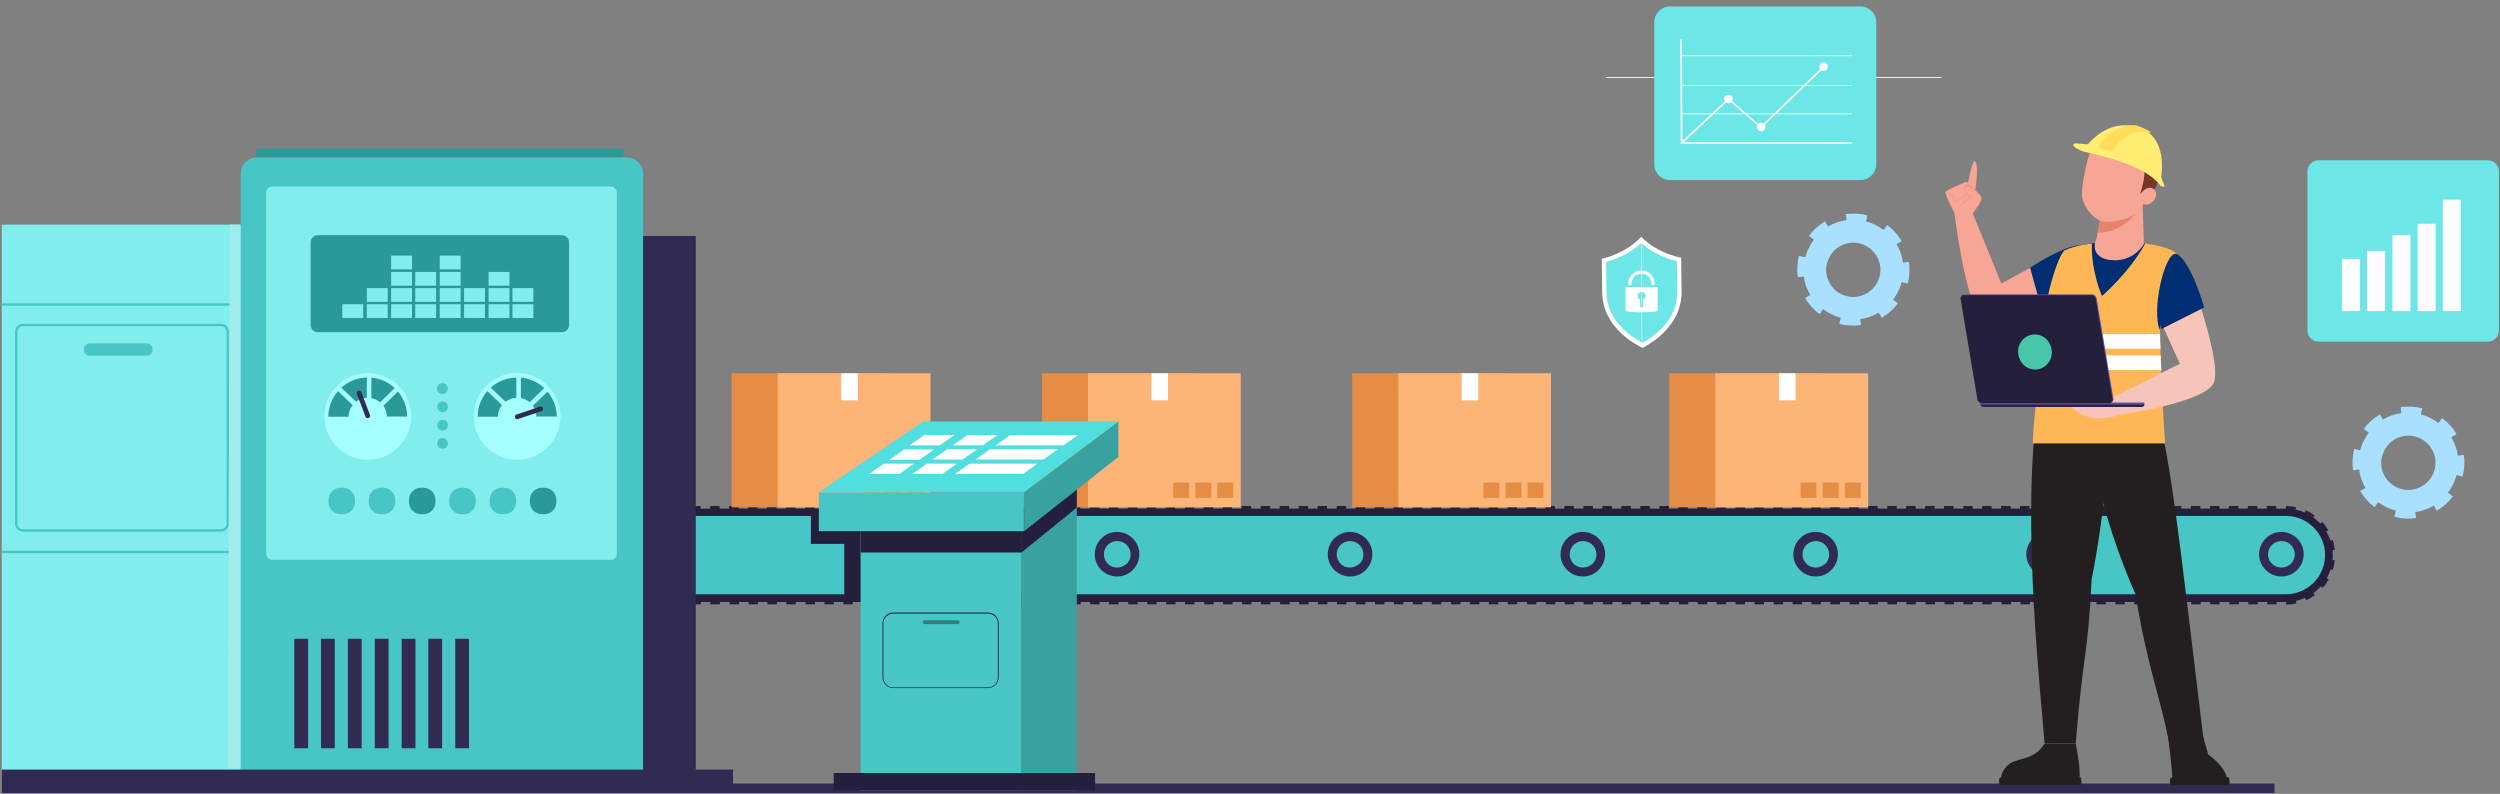 <?xml version="1.0" encoding="UTF-8"?>
<svg xmlns="http://www.w3.org/2000/svg" version="1.1" viewBox="0 0 1162 369" width="1162" height="369">
  <rect x="0" y="0" width="1162" height="369" fill="#808080" stroke="none"/>
  <!-- Generator: Adobe Illustrator 29.5.1, SVG Export Plug-In . SVG Version: 2.1.0 Build 141)  -->
  <defs>
    <style>
      .st0 {
        fill: #fdfdff;
      }

      .st1 {
        fill: #e6836f;
      }

      .st2 {
        fill: #ffee73;
      }

      .st3 {
        fill: #aae0ff;
      }

      .st4 {
        fill: #51dede;
      }

      .st5 {
        fill: #a0ebeb;
      }

      .st6 {
        fill: #3aa1a1;
      }

      .st7 {
        fill: #82eded;
      }

      .st8 {
        fill: #fdb477;
      }

      .st9 {
        fill: #fff;
      }

      .st10 {
        mix-blend-mode: soft-light;
      }

      .st11 {
        fill: #299999;
      }

      .st12 {
        fill: #5d4f99;
      }

      .st13 {
        fill: #f7a594;
      }

      .st14 {
        fill: #48c6c6;
      }

      .st15 {
        fill: #e68d45;
      }

      .st16 {
        fill: #312a52;
      }

      .st17 {
        fill: #231f20;
      }

      .st18 {
        isolation: isolate;
      }

      .st19 {
        fill: #241f3c;
      }

      .st20 {
        fill: #6ce6e6;
      }

      .st21 {
        fill: #a6ffff;
      }

      .st22 {
        mix-blend-mode: multiply;
      }

      .st23 {
        fill: #ffdd59;
      }

      .st24 {
        fill: #73382a;
      }

      .st25 {
        fill: #002e73;
      }

      .st26 {
        fill: #2e8080;
      }

      .st27 {
        fill: #f7c4b9;
      }

      .st28 {
        fill: #48c6aa;
      }

      .st29 {
        fill: #ffb655;
      }
    </style>
  </defs>
  <g class="st18">
    <g id="_レイヤー_1" data-name="レイヤー_1">
      <path class="st9" d="M902.3,36.2h-155.6c-.1,0-.2,0-.2-.2s0-.2.2-.2h155.6c.1,0,.2,0,.2.2s0,.2-.2.2Z"/>
      <path class="st20" d="M1156.3,74.5h-78.6c-2.9,0-5.2,2.3-5.2,5.2v73.9c0,2.9,2.3,5.2,5.2,5.2h78.6c2.9,0,5.2-2.3,5.2-5.2v-73.9c0-2.9-2.3-5.2-5.2-5.2Z"/>
      <path class="st0" d="M1096.9,120.3h-8.4v24.3h8.4v-24.3Z"/>
      <path class="st0" d="M1108.6,116.6h-8.4v28h8.4v-28Z"/>
      <path class="st0" d="M1120.4,109.2h-8.4v35.4h8.4v-35.4Z"/>
      <path class="st0" d="M1132.1,104h-8.4v40.6h8.4v-40.6Z"/>
      <path class="st0" d="M1143.8,92.8h-8.4v51.8h8.4v-51.8Z"/>
      <path class="st20" d="M864.8,3h-88.6c-4,0-7.3,3.3-7.3,7.3v66.1c0,4,3.3,7.3,7.3,7.3h88.6c4,0,7.3-3.3,7.3-7.3V10.3c0-4-3.3-7.3-7.3-7.3Z"/>
      <path class="st9" d="M860.5,26.1h-78.9c-.1,0-.2,0-.2-.2s0-.2.2-.2h78.9c.1,0,.2,0,.2.2s0,.2-.2.2Z"/>
      <path class="st9" d="M860.5,53.1h-78.9c-.1,0-.2,0-.2-.2s0-.2.2-.2h78.9c.1,0,.2,0,.2.2s0,.2-.2.2Z"/>
      <path class="st9" d="M860.5,39.9h-78.9c-.1,0-.2,0-.2-.2s0-.2.2-.2h78.9c.1,0,.2,0,.2.2s0,.2-.2.2Z"/>
      <path class="st9" d="M860.5,66.8h-79.3l-.2-48.2c0-.2.2-.4.4-.4s.4.2.4.4l.2,47.5h78.5c.2,0,.4.2.4.4s-.2.4-.4.4h0Z"/>
      <path class="st9" d="M847.4,30.8l-29,27.9-15-13.2-22.1,20.7c-.2.1-.2.4,0,.5,0,0,.2.1.3.1s.2,0,.3-.1l21.6-20.2,15,13.2,29-27.9v-1Z"/>
      <path class="st9" d="M805.4,46c0,1.1-.9,2-2,2s-2-.9-2-2,.9-2,2-2,2,.9,2,2Z"/>
      <path class="st9" d="M818.6,61c1.1,0,2-.9,2-2s-.9-2-2-2-2,.9-2,2,.9,2,2,2Z"/>
      <path class="st9" d="M849.6,31c0,1.1-.9,2-2,2s-2-.9-2-2,.9-2,2-2,2,.9,2,2Z"/>
      <path class="st3" d="M836.2,118.8c-.9,3.4-1,6.8-.6,10.1l2.8-.4c.4,3.1,1.5,6,3,8.6l-2.4,1.4c1.7,2.9,4,5.5,6.7,7.5l.4-.5,1.3-1.8c2.4,1.8,5.2,3.2,8.2,4l-.7,2.8c3.4.9,6.8,1,10.1.6l-.4-2.8c3.1-.4,6-1.4,8.6-3l1.4,2.4c2.9-1.7,5.5-4,7.5-6.7h0l-.6-.5-1.6-1.2c1.8-2.4,3.2-5.1,4-8.2l2.8.7c.9-3.4,1-6.8.6-10.1l-2.8.4c-.4-3.1-1.4-6-3-8.6l2.4-1.4c-1.7-2.9-4-5.5-6.7-7.5l-1.7,2.3c-2.4-1.8-5.1-3.2-8.2-4l.7-2.8c-3.4-.9-6.8-1-10.1-.6l.4,2.8c-3.1.4-6,1.4-8.6,3l-1.4-2.4c-2.9,1.7-5.5,4-7.5,6.7h0s1.5,1.2,1.5,1.2l.8.6c-1.8,2.4-3.2,5.2-4,8.2l-2.8-.7h0ZM849.3,122.2c1.7-6.7,8.6-10.8,15.3-9,6.7,1.8,10.8,8.6,9,15.4-1.8,6.7-8.6,10.8-15.4,9-6.7-1.7-10.8-8.6-9-15.4Z"/>
      <path class="st3" d="M1094.3,208.5c-.9,3.4-1.1,6.8-.6,10.1l2.8-.4c.4,3.1,1.4,6,3,8.6l-2.5,1.4c1.7,2.9,4,5.5,6.7,7.5l.4-.5,1.3-1.8c2.4,1.8,5.2,3.2,8.2,4l-.7,2.8c3.4.9,6.8,1.1,10.1.6l-.4-2.8c3.1-.4,6-1.4,8.6-3l1.4,2.4c2.9-1.7,5.5-4,7.5-6.7h0l-.7-.5-1.6-1.2c1.8-2.4,3.2-5.1,4-8.2l2.8.7c.9-3.4,1.1-6.8.6-10.1l-2.8.4c-.4-3.1-1.5-6-3-8.6l2.4-1.4c-1.7-2.9-4-5.5-6.7-7.5l-1.7,2.3c-2.4-1.8-5.1-3.2-8.2-4l.7-2.8c-3.4-.9-6.8-1-10.1-.6l.4,2.8c-3.1.4-6,1.4-8.6,3l-1.4-2.4c-2.9,1.7-5.5,4-7.5,6.7h0s1.5,1.2,1.5,1.2l.8.6c-1.8,2.4-3.2,5.2-4,8.2l-2.8-.7h0ZM1107.3,211.9c1.7-6.7,8.6-10.8,15.3-9,6.7,1.8,10.8,8.6,9,15.4-1.8,6.7-8.6,10.8-15.4,9-6.7-1.7-10.8-8.6-9-15.4Z"/>
      <path class="st9" d="M762.8,110c4.3,4.6,11.2,8.3,18.6,9.8,0,.5,0,3.2.2,15.7.2,16.6-15.7,24.9-18.1,26.2-2.4-1.1-18.6-9.1-18.8-25.7-.1-12.5-.2-15.2-.2-15.7,7.3-1.7,14.1-5.6,18.3-10.2Z"/>
      <path class="st20" d="M762.9,113c4.2,3.8,10.1,6.8,16.5,8.4l.2,14.1c0,6.5-2.5,12.3-7.5,17.4-3.3,3.3-6.9,5.4-8.6,6.4,0,0-.2,0-.2-.1l-.3-46.1s0,0,0,0h0Z"/>
      <path class="st20" d="M762.8,113l.3,46.1c-1.9-1-5.3-2.9-8.5-6.1-5.2-5-7.9-10.8-7.9-17.2l-.2-14.1c6.4-1.7,12.2-4.8,16.3-8.7h0Z"/>
      <path class="st9" d="M755.5,133.4v10.9c0,1.2,15,1.1,15,0v-10.9c0,0-15,0-15,0ZM761.2,137.5c0-1,.8-1.8,1.8-1.8,1,0,1.9.8,1.9,1.8,0,.7-.4,1.4-1.1,1.7v3.1c0,.4-.3.8-.7.8s-.8-.3-.8-.7v-3.1c-.7-.3-1.1-.9-1.1-1.7h0Z"/>
      <path class="st9" d="M756.8,132.6h1.5v-.7c0-2.5,2-4.6,4.6-4.7,2.6,0,4.7,2,4.7,4.6v.7h1.5v-.7c0-3.4-2.8-6.1-6.2-6.1-3.4,0-6.1,2.8-6.1,6.2v.7h0Z"/>
      <path class="st7" d="M111.8,104.4H.8v253.7h111V104.4Z"/>
      <path class="st14" d="M111.6,141H.6v1.1h111v-1.1Z"/>
      <path class="st14" d="M111.6,256H.6v1.1h111v-1.1Z"/>
      <path class="st14" d="M102.8,247.1H10.7c-2.1,0-3.7-1.7-3.7-3.7v-89.2c0-2.1,1.7-3.7,3.7-3.7h92c2.1,0,3.7,1.7,3.7,3.7v89.2c0,2.1-1.7,3.7-3.7,3.7ZM10.7,151.6c-1.4,0-2.6,1.2-2.6,2.6v89.2c0,1.4,1.2,2.6,2.6,2.6h92c1.4,0,2.6-1.2,2.6-2.6v-89.2c0-1.4-1.2-2.6-2.6-2.6H10.7Z"/>
      <path class="st14" d="M68.3,159.6h-26.7c-1.4,0-2.6,1.2-2.6,2.6v.5c0,1.4,1.2,2.6,2.6,2.6h26.7c1.4,0,2.6-1.2,2.6-2.6v-.5c0-1.4-1.2-2.6-2.6-2.6Z"/>
      <g class="st22">
        <path class="st5" d="M106.8,104.4l-.9,252.8h6.1V104.4h-5.1Z"/>
      </g>
      <path class="st16" d="M1057.2,364.2H300.1v4.4h757.1v-4.4Z"/>
      <path class="st14" d="M1082.5,258c0,5.5-2.2,10.5-5.8,14.1-3.6,3.6-8.6,5.9-14.1,5.9H193.4c-11,0-20-8.9-20-20s2.2-10.5,5.9-14.1c3.6-3.6,8.6-5.9,14.1-5.9h869.1c11,0,20,8.9,20,20h0Z"/>
      <path class="st19" d="M1058.2,280.9h-4.4v-3.5h4.4v3.5ZM1049.4,280.9h-4.4v-3.5h4.4v3.5ZM1040.6,280.9h-4.4v-3.5h4.4v3.5ZM1031.7,280.9h-4.4v-3.5h4.4v3.5ZM1022.9,280.9h-4.4v-3.5h4.4v3.5ZM1014.1,280.9h-4.4v-3.5h4.4v3.5ZM1005.2,280.9h-4.4v-3.5h4.4v3.5ZM996.4,280.9h-4.4v-3.5h4.4v3.5ZM987.6,280.9h-4.4v-3.5h4.4v3.5ZM978.8,280.9h-4.4v-3.5h4.4v3.5ZM970,280.9h-4.4v-3.5h4.4v3.5ZM961.1,280.9h-4.4v-3.5h4.4v3.5ZM952.3,280.9h-4.4v-3.5h4.4v3.5ZM943.5,280.9h-4.4v-3.5h4.4v3.5ZM934.7,280.9h-4.4v-3.5h4.4v3.5ZM925.8,280.9h-4.4v-3.5h4.4v3.5ZM917,280.9h-4.4v-3.5h4.4v3.5ZM908.2,280.9h-4.4v-3.5h4.4v3.5ZM899.4,280.9h-4.4v-3.5h4.4v3.5ZM890.5,280.9h-4.4v-3.5h4.4v3.5ZM881.7,280.9h-4.4v-3.5h4.4v3.5ZM872.9,280.9h-4.4v-3.5h4.4v3.5ZM864.1,280.9h-4.4v-3.5h4.4v3.5ZM855.2,280.9h-4.4v-3.5h4.4v3.5ZM846.4,280.9h-4.4v-3.5h4.4v3.5ZM837.6,280.9h-4.4v-3.5h4.4v3.5ZM828.8,280.9h-4.4v-3.5h4.4v3.5ZM819.9,280.9h-4.4v-3.5h4.4v3.5ZM811.1,280.9h-4.4v-3.5h4.4v3.5ZM802.3,280.9h-4.4v-3.5h4.4v3.5ZM793.5,280.9h-4.4v-3.5h4.4v3.5ZM784.7,280.9h-4.4v-3.5h4.4v3.5ZM775.8,280.9h-4.4v-3.5h4.4v3.5ZM767,280.9h-4.4v-3.5h4.4v3.5ZM758.2,280.9h-4.4v-3.5h4.4v3.5ZM749.4,280.9h-4.4v-3.5h4.4v3.5ZM740.5,280.9h-4.4v-3.5h4.4v3.5ZM731.7,280.9h-4.4v-3.5h4.4v3.5ZM722.9,280.9h-4.4v-3.5h4.4v3.5ZM714.1,280.9h-4.4v-3.5h4.4v3.5ZM705.2,280.9h-4.4v-3.5h4.4v3.5ZM696.4,280.9h-4.4v-3.5h4.4v3.5ZM687.6,280.9h-4.4v-3.5h4.4v3.5ZM678.8,280.9h-4.4v-3.5h4.4v3.5ZM669.9,280.9h-4.4v-3.5h4.4v3.5ZM661.1,280.9h-4.4v-3.5h4.4v3.5ZM652.3,280.9h-4.4v-3.5h4.4v3.5ZM643.5,280.9h-4.4v-3.5h4.4v3.5ZM634.6,280.9h-4.4v-3.5h4.4v3.5ZM625.8,280.9h-4.4v-3.5h4.4v3.5ZM617,280.9h-4.4v-3.5h4.4v3.5ZM608.2,280.9h-4.4v-3.5h4.4v3.5ZM599.4,280.9h-4.4v-3.5h4.4v3.5ZM590.5,280.9h-4.4v-3.5h4.4v3.5ZM581.7,280.9h-4.4v-3.5h4.4v3.5ZM572.9,280.9h-4.4v-3.5h4.4v3.5ZM564.1,280.9h-4.4v-3.5h4.4v3.5ZM555.2,280.9h-4.4v-3.5h4.4v3.5ZM546.4,280.9h-4.4v-3.5h4.4v3.5ZM537.6,280.9h-4.4v-3.5h4.4v3.5ZM528.8,280.9h-4.4v-3.5h4.4v3.5ZM519.9,280.9h-4.4v-3.5h4.4v3.5ZM511.1,280.9h-4.4v-3.5h4.4v3.5ZM502.3,280.9h-4.4v-3.5h4.4v3.5ZM493.5,280.9h-4.4v-3.5h4.4v3.5ZM484.6,280.9h-4.4v-3.5h4.4v3.5ZM475.8,280.9h-4.4v-3.5h4.4v3.5ZM467,280.9h-4.4v-3.5h4.4v3.5ZM458.2,280.9h-4.4v-3.5h4.4v3.5ZM449.3,280.9h-4.4v-3.5h4.4v3.5ZM440.5,280.9h-4.4v-3.5h4.4v3.5ZM431.7,280.9h-4.4v-3.5h4.4v3.5ZM422.9,280.9h-4.4v-3.5h4.4v3.5ZM414,280.9h-4.4v-3.5h4.4v3.5ZM405.2,280.9h-4.4v-3.5h4.4v3.5ZM396.4,280.9h-4.4v-3.5h4.4v3.5ZM387.6,280.9h-4.4v-3.5h4.4v3.5ZM378.8,280.9h-4.4v-3.5h4.4v3.5ZM369.9,280.9h-4.4v-3.5h4.4v3.5ZM361.1,280.9h-4.4v-3.5h4.4v3.5ZM352.3,280.9h-4.4v-3.5h4.4v3.5ZM343.5,280.9h-4.4v-3.5h4.4v3.5ZM334.6,280.9h-4.4v-3.5h4.4v3.5ZM325.8,280.9h-4.4v-3.5h4.4v3.5ZM317,280.9h-4.4v-3.5h4.4v3.5ZM308.2,280.9h-4.4v-3.5h4.4v3.5ZM299.3,280.9h-4.4v-3.5h4.4v3.5ZM290.5,280.9h-4.4v-3.5h4.4v3.5ZM281.7,280.9h-4.4v-3.5h4.4v3.5ZM272.9,280.9h-4.4v-3.5h4.4v3.5ZM264,280.9h-4.4v-3.5h4.4v3.5ZM255.2,280.9h-4.4v-3.5h4.4v3.5ZM246.4,280.9h-4.4v-3.5h4.4v3.5ZM237.6,280.9h-4.4v-3.5h4.4v3.5ZM228.7,280.9h-4.4v-3.5h4.4v3.5ZM219.9,280.9h-4.4v-3.5h4.4v3.5ZM211.1,280.9h-4.4v-3.5h4.4v3.5ZM202.3,280.9h-4.4v-3.5h4.4v3.5ZM193.5,280.9h0c-1.6,0-3.2-.2-4.7-.5l.7-3.5c1.3.3,2.7.4,4,.4h0v3.5ZM1062.6,280.9v-3.5c1.3,0,2.7-.2,4-.4l.8,3.5c-1.6.3-3.2.5-4.8.5h0ZM184.1,278.9c-1.5-.6-2.8-1.5-4.1-2.4l2.1-2.9c1.1.8,2.3,1.5,3.5,2l-1.4,3.2h0ZM1071.9,278.9l-1.5-3.2c1.2-.6,2.4-1.2,3.5-2l2.1,2.9c-1.3.9-2.7,1.8-4.1,2.4ZM176.4,273.3c-1.1-1.2-2-2.5-2.8-3.9l3.1-1.8c.7,1.2,1.5,2.3,2.4,3.3l-2.6,2.4h0ZM1079.5,273.2l-2.6-2.4c.9-1,1.7-2.1,2.4-3.3l3.1,1.8c-.8,1.4-1.7,2.7-2.8,3.9ZM171.6,265.1c-.5-1.5-.8-3.1-1-4.7l3.5-.4c.1,1.3.4,2.7.8,3.9l-3.4,1.1ZM1084.3,265l-3.4-1.1c.4-1.3.7-2.6.8-3.9l3.5.4c-.2,1.6-.5,3.2-1,4.7h0ZM174.1,256l-3.5-.4c.2-1.6.5-3.2,1-4.7l3.4,1.1c-.4,1.3-.7,2.6-.8,3.9h0ZM1081.7,255.9c-.1-1.3-.4-2.7-.9-3.9l3.4-1.1c.5,1.5.8,3.1,1,4.7l-3.5.4ZM176.6,248.4l-3.1-1.8c.8-1.4,1.7-2.7,2.8-3.9l2.6,2.4c-.9,1-1.7,2.1-2.4,3.3ZM1079.2,248.3c-.7-1.2-1.5-2.3-2.4-3.3l2.6-2.4c1.1,1.2,2,2.5,2.8,3.8l-3.1,1.8ZM182,242.4l-2.1-2.9c1.3-.9,2.7-1.8,4.1-2.4l1.5,3.2c-1.2.6-2.4,1.2-3.5,2h0ZM1073.8,242.4c-1.1-.8-2.3-1.5-3.5-2l1.4-3.2c1.5.6,2.8,1.4,4.1,2.4l-2.1,2.9ZM189.3,239.1l-.7-3.5c1.5-.3,3.1-.5,4.7-.5v3.5c-1.3,0-2.7.2-4,.4h0ZM1066.5,239.1c-1.3-.3-2.6-.4-4-.4h0v-3.5h0c1.6,0,3.2.2,4.7.5l-.7,3.5ZM1058,238.7h-4.4v-3.5h4.4v3.5ZM1049.2,238.7h-4.4v-3.5h4.4v3.5ZM1040.4,238.7h-4.4v-3.5h4.4v3.5ZM1031.6,238.7h-4.4v-3.5h4.4v3.5ZM1022.7,238.7h-4.4v-3.5h4.4v3.5ZM1013.9,238.7h-4.4v-3.5h4.4v3.5ZM1005.1,238.7h-4.4v-3.5h4.4v3.5ZM996.3,238.7h-4.4v-3.5h4.4v3.5ZM987.4,238.7h-4.4v-3.5h4.4v3.5ZM978.6,238.7h-4.4v-3.5h4.4v3.5ZM969.8,238.7h-4.4v-3.5h4.4v3.5ZM961,238.7h-4.4v-3.5h4.4v3.5ZM952.1,238.7h-4.4v-3.5h4.4v3.5ZM943.3,238.7h-4.4v-3.5h4.4v3.5ZM934.5,238.7h-4.4v-3.5h4.4v3.5ZM925.7,238.7h-4.4v-3.5h4.4v3.5ZM916.9,238.7h-4.4v-3.5h4.4v3.5ZM908,238.7h-4.4v-3.5h4.4v3.5ZM899.2,238.7h-4.4v-3.5h4.4v3.5ZM890.4,238.7h-4.4v-3.5h4.4v3.5ZM881.6,238.7h-4.4v-3.5h4.4v3.5ZM872.7,238.7h-4.4v-3.5h4.4v3.5ZM863.9,238.7h-4.4v-3.5h4.4v3.5ZM855.1,238.7h-4.4v-3.5h4.4v3.5ZM846.3,238.7h-4.4v-3.5h4.4v3.5ZM837.4,238.7h-4.4v-3.5h4.4v3.5ZM828.6,238.7h-4.4v-3.5h4.4v3.5ZM819.8,238.7h-4.4v-3.5h4.4v3.5ZM811,238.7h-4.4v-3.5h4.4v3.5ZM802.1,238.7h-4.4v-3.5h4.4v3.5ZM793.3,238.7h-4.4v-3.5h4.4v3.5ZM784.5,238.7h-4.4v-3.5h4.4v3.5ZM775.7,238.7h-4.4v-3.5h4.4v3.5ZM766.8,238.7h-4.4v-3.5h4.4v3.5ZM758,238.7h-4.4v-3.5h4.4v3.5ZM749.2,238.7h-4.4v-3.5h4.4v3.5ZM740.4,238.7h-4.4v-3.5h4.4v3.5ZM731.5,238.7h-4.4v-3.5h4.4v3.5ZM722.7,238.7h-4.4v-3.5h4.4v3.5ZM713.9,238.7h-4.4v-3.5h4.4v3.5ZM705.1,238.7h-4.4v-3.5h4.4v3.5ZM696.3,238.7h-4.4v-3.5h4.4v3.5ZM687.4,238.7h-4.4v-3.5h4.4v3.5ZM678.6,238.7h-4.4v-3.5h4.4v3.5ZM669.8,238.7h-4.4v-3.5h4.4v3.5ZM661,238.7h-4.4v-3.5h4.4v3.5ZM652.1,238.7h-4.4v-3.5h4.4v3.5ZM643.3,238.7h-4.4v-3.5h4.4v3.5ZM634.5,238.7h-4.4v-3.5h4.4v3.5ZM625.7,238.7h-4.4v-3.5h4.4v3.5ZM616.8,238.7h-4.4v-3.5h4.4v3.5ZM608,238.7h-4.4v-3.5h4.4v3.5ZM599.2,238.7h-4.4v-3.5h4.4v3.5ZM590.4,238.7h-4.4v-3.5h4.4v3.5ZM581.5,238.7h-4.4v-3.5h4.4v3.5ZM572.7,238.7h-4.4v-3.5h4.4v3.5ZM563.9,238.7h-4.4v-3.5h4.4v3.5ZM555.1,238.7h-4.4v-3.5h4.4v3.5ZM546.2,238.7h-4.4v-3.5h4.4v3.5ZM537.4,238.7h-4.4v-3.5h4.4v3.5ZM528.6,238.7h-4.4v-3.5h4.4v3.5ZM519.8,238.7h-4.4v-3.5h4.4v3.5ZM511,238.7h-4.4v-3.5h4.4v3.5ZM502.1,238.7h-4.4v-3.5h4.4v3.5ZM493.3,238.7h-4.4v-3.5h4.4v3.5ZM484.5,238.7h-4.4v-3.5h4.4v3.5ZM475.7,238.7h-4.4v-3.5h4.4v3.5ZM466.8,238.7h-4.4v-3.5h4.4v3.5ZM458,238.7h-4.4v-3.5h4.4v3.5ZM449.2,238.7h-4.4v-3.5h4.4v3.5ZM440.4,238.7h-4.4v-3.5h4.4v3.5ZM431.5,238.7h-4.4v-3.5h4.4v3.5ZM422.7,238.7h-4.4v-3.5h4.4v3.5ZM413.9,238.7h-4.4v-3.5h4.4v3.5ZM405.1,238.7h-4.4v-3.5h4.4v3.5ZM396.2,238.7h-4.4v-3.5h4.4v3.5ZM387.4,238.7h-4.4v-3.5h4.4v3.5ZM378.6,238.7h-4.4v-3.5h4.4v3.5ZM369.8,238.7h-4.4v-3.5h4.4v3.5ZM360.9,238.7h-4.4v-3.5h4.4v3.5ZM352.1,238.7h-4.4v-3.5h4.4v3.5ZM343.3,238.7h-4.4v-3.5h4.4v3.5ZM334.5,238.7h-4.4v-3.5h4.4v3.5ZM325.6,238.7h-4.4v-3.5h4.4v3.5ZM316.8,238.7h-4.4v-3.5h4.4v3.5ZM308,238.7h-4.4v-3.5h4.4v3.5ZM299.2,238.7h-4.4v-3.5h4.4v3.5ZM290.4,238.7h-4.4v-3.5h4.4v3.5ZM281.5,238.7h-4.4v-3.5h4.4v3.5ZM272.7,238.7h-4.4v-3.5h4.4v3.5ZM263.9,238.7h-4.4v-3.5h4.4v3.5ZM255.1,238.7h-4.4v-3.5h4.4v3.5ZM246.2,238.7h-4.4v-3.5h4.4v3.5ZM237.4,238.7h-4.4v-3.5h4.4v3.5ZM228.6,238.7h-4.4v-3.5h4.4v3.5ZM219.8,238.7h-4.4v-3.5h4.4v3.5ZM210.9,238.7h-4.4v-3.5h4.4v3.5ZM202.1,238.7h-4.4v-3.5h4.4v3.5Z"/>
      <path class="st19" d="M1062.5,279.8H193.4c-12,0-21.7-9.8-21.7-21.7s9.8-21.7,21.7-21.7h869.1c12,0,21.8,9.8,21.8,21.7s-9.8,21.7-21.8,21.7ZM193.4,239.8c-10,0-18.2,8.2-18.2,18.2s8.2,18.2,18.2,18.2h869.1c10,0,18.2-8.2,18.2-18.2s-8.2-18.2-18.2-18.2H193.4Z"/>
      <path class="st16" d="M187.7,249.8c-4.3,3.8-4.8,10.3-1,14.6,3.8,4.3,10.3,4.8,14.6,1,4.3-3.8,4.8-10.3,1-14.6-3.8-4.3-10.3-4.8-14.6-1h0ZM198.6,262.3c-2.6,2.2-6.5,2-8.7-.6-2.2-2.6-2-6.5.6-8.7,2.6-2.2,6.5-2,8.8.6,2.2,2.6,2,6.5-.6,8.8h0Z"/>
      <path class="st16" d="M295.9,249.8c-4.3,3.8-4.8,10.3-1,14.6,3.8,4.3,10.3,4.8,14.6,1,4.3-3.8,4.8-10.3,1-14.6-3.8-4.3-10.3-4.8-14.6-1h0ZM306.8,262.3c-2.6,2.2-6.5,2-8.7-.6-2.2-2.6-2-6.5.6-8.7,2.6-2.2,6.5-2,8.8.6s2,6.5-.6,8.8h0Z"/>
      <path class="st16" d="M404.2,249.8c-4.3,3.8-4.8,10.3-1,14.6,3.8,4.3,10.3,4.8,14.6,1,4.3-3.8,4.8-10.3,1-14.6-3.8-4.3-10.3-4.8-14.6-1h0ZM415,262.3c-2.6,2.2-6.5,2-8.7-.6-2.2-2.6-2-6.5.6-8.7,2.6-2.2,6.5-2,8.8.6,2.2,2.6,2,6.5-.6,8.8h0Z"/>
      <path class="st16" d="M512.4,249.8c-4.3,3.8-4.8,10.3-1,14.6,3.8,4.3,10.3,4.8,14.6,1,4.3-3.8,4.8-10.3,1-14.6-3.8-4.3-10.3-4.8-14.6-1h0ZM523.3,262.3c-2.6,2.2-6.5,2-8.7-.6-2.2-2.6-2-6.5.6-8.7,2.6-2.2,6.5-2,8.8.6,2.2,2.6,2,6.5-.6,8.8h0Z"/>
      <path class="st16" d="M620.7,249.8c-4.3,3.8-4.8,10.3-1,14.6,3.8,4.3,10.3,4.8,14.6,1,4.3-3.8,4.8-10.3,1-14.6-3.8-4.3-10.3-4.8-14.6-1h0ZM631.5,262.3c-2.6,2.2-6.5,2-8.7-.6-2.2-2.6-2-6.5.6-8.7,2.6-2.2,6.5-2,8.8.6,2.2,2.6,2,6.5-.6,8.8h0Z"/>
      <path class="st16" d="M728.9,249.8c-4.3,3.8-4.8,10.3-1,14.6,3.8,4.3,10.3,4.8,14.6,1,4.3-3.8,4.8-10.3,1-14.6-3.8-4.3-10.3-4.8-14.6-1h0ZM739.8,262.3c-2.6,2.2-6.5,2-8.7-.6-2.2-2.6-2-6.5.6-8.7,2.6-2.2,6.5-2,8.8.6,2.2,2.6,2,6.5-.6,8.8h0Z"/>
      <path class="st16" d="M837.1,249.8c-4.3,3.8-4.8,10.3-1,14.6,3.8,4.3,10.3,4.8,14.6,1,4.3-3.8,4.8-10.3,1-14.6-3.8-4.3-10.3-4.8-14.6-1h0ZM848,262.3c-2.6,2.2-6.5,2-8.7-.6-2.2-2.6-2-6.5.6-8.7,2.6-2.2,6.5-2,8.8.6,2.2,2.6,2,6.5-.6,8.8h0Z"/>
      <path class="st16" d="M945.4,249.8c-4.3,3.8-4.8,10.3-1,14.6,3.8,4.3,10.3,4.8,14.6,1,4.3-3.8,4.8-10.3,1-14.6-3.8-4.3-10.3-4.8-14.6-1h0ZM956.2,262.3c-2.6,2.2-6.5,2-8.7-.6-2.2-2.6-2-6.5.6-8.7,2.6-2.2,6.5-2,8.8.6,2.2,2.6,2,6.5-.6,8.8h0Z"/>
      <path class="st16" d="M1053.6,249.8c-4.3,3.8-4.8,10.3-1,14.6,3.8,4.3,10.3,4.8,14.6,1,4.3-3.8,4.8-10.3,1-14.6-3.8-4.3-10.3-4.8-14.6-1h0ZM1064.5,262.3c-2.6,2.2-6.5,2-8.8-.6-2.2-2.6-2-6.5.6-8.7,2.6-2.2,6.5-2,8.8.6,2.2,2.6,2,6.5-.6,8.8h0Z"/>
      <path class="st16" d="M323.4,109.7h-94v258.9h94V109.7Z"/>
      <path class="st14" d="M298.8,368.6H111.9V80.7c0-4.1,3.3-7.5,7.5-7.5h172c4.1,0,7.5,3.3,7.5,7.5v287.9Z"/>
      <path class="st16" d="M143.2,296.9h-6.4v50.9h6.4v-50.9Z"/>
      <path class="st16" d="M155.6,296.9h-6.4v50.9h6.4v-50.9Z"/>
      <path class="st16" d="M168.1,296.9h-6.4v50.9h6.4v-50.9Z"/>
      <path class="st16" d="M180.6,296.9h-6.4v50.9h6.4v-50.9Z"/>
      <path class="st16" d="M193.1,296.9h-6.4v50.9h6.4v-50.9Z"/>
      <path class="st16" d="M205.5,296.9h-6.4v50.9h6.4v-50.9Z"/>
      <path class="st16" d="M218,296.9h-6.4v50.9h6.4v-50.9Z"/>
      <path class="st11" d="M289.6,69.1H119.2v3.9h170.5v-3.9Z"/>
      <path class="st7" d="M283.9,86.7H126.5c-1.5,0-2.8,1.3-2.8,2.8v167.9c0,1.5,1.3,2.8,2.8,2.8h157.4c1.5,0,2.8-1.3,2.8-2.8V89.5c0-1.5-1.3-2.8-2.8-2.8Z"/>
      <path class="st11" d="M261.2,109.3h-113.5c-1.8,0-3.3,1.5-3.3,3.3v38.5c0,1.8,1.5,3.3,3.3,3.3h113.5c1.8,0,3.3-1.5,3.3-3.3v-38.5c0-1.8-1.5-3.3-3.3-3.3Z"/>
      <path class="st7" d="M191.5,141.4h-9.7v6.4h9.7v-6.4Z"/>
      <path class="st7" d="M191.5,133.9h-9.7v6.4h9.7v-6.4Z"/>
      <path class="st7" d="M191.5,126.4h-9.7v6.4h9.7v-6.4Z"/>
      <path class="st7" d="M191.5,118.8h-9.7v6.4h9.7v-6.4Z"/>
      <path class="st7" d="M202.7,141.4h-9.7v6.4h9.7v-6.4Z"/>
      <path class="st7" d="M202.7,133.9h-9.7v6.4h9.7v-6.4Z"/>
      <path class="st7" d="M202.7,126.4h-9.7v6.4h9.7v-6.4Z"/>
      <path class="st7" d="M236.8,141.4h-9.7v6.4h9.7v-6.4Z"/>
      <path class="st7" d="M236.8,133.9h-9.7v6.4h9.7v-6.4Z"/>
      <path class="st7" d="M236.8,126.4h-9.7v6.4h9.7v-6.4Z"/>
      <path class="st7" d="M214.1,141.4h-9.7v6.4h9.7v-6.4Z"/>
      <path class="st7" d="M214.1,133.9h-9.7v6.4h9.7v-6.4Z"/>
      <path class="st7" d="M214.1,126.4h-9.7v6.4h9.7v-6.4Z"/>
      <path class="st7" d="M214.1,118.8h-9.7v6.4h9.7v-6.4Z"/>
      <path class="st7" d="M225.4,141.4h-9.7v6.4h9.7v-6.4Z"/>
      <path class="st7" d="M168.8,141.4h-9.7v6.4h9.7v-6.4Z"/>
      <path class="st7" d="M225.4,133.9h-9.7v6.4h9.7v-6.4Z"/>
      <path class="st7" d="M180.2,141.4h-9.7v6.4h9.7v-6.4Z"/>
      <path class="st7" d="M180.2,133.9h-9.7v6.4h9.7v-6.4Z"/>
      <path class="st7" d="M247.9,141.4h-9.7v6.4h9.7v-6.4Z"/>
      <path class="st7" d="M247.9,133.9h-9.7v6.4h9.7v-6.4Z"/>
      <path class="st21" d="M254.6,207.8c7.9-7.9,7.9-20.6,0-28.5s-20.6-7.9-28.5,0-7.9,20.6,0,28.5,20.6,7.9,28.5,0Z"/>
      <path class="st11" d="M226.5,181.8l6.8,6.5c-1.2,1.5-1.9,3.4-1.9,5.4h-9.4c0-4.5,1.7-8.7,4.5-11.9h0Z"/>
      <path class="st11" d="M228.1,180.2c3.2-2.9,7.3-4.6,11.9-4.7v9.4c-2,.1-3.6.8-5,1.8l-6.9-6.5h0Z"/>
      <path class="st11" d="M252.9,180.4l-6.7,6.6c-1.2-1-2.6-1.7-4.1-2v-9.5c4.3.4,8,2.2,10.9,4.9h0Z"/>
      <path class="st11" d="M258.7,193.6h-9.4c0-1.9-.6-3.6-1.6-5l6.8-6.6c2.6,3.1,4.2,7.2,4.3,11.6h0Z"/>
      <path class="st16" d="M240,192.7l11-3.7c.5-.2,1.1.1,1.3.6v.2c.2.5,0,1.1-.6,1.3l-11,3.7c-.5.2-1.1-.1-1.3-.6v-.2c-.2-.5,0-1.1.6-1.3Z"/>
      <path class="st21" d="M185.2,207.8c7.9-7.9,7.9-20.6,0-28.5s-20.6-7.9-28.5,0-7.9,20.6,0,28.5,20.6,7.9,28.5,0Z"/>
      <path class="st11" d="M157.1,181.8l6.8,6.5c-1.2,1.5-1.9,3.4-1.9,5.4h-9.4c0-4.5,1.7-8.7,4.5-11.9h0Z"/>
      <path class="st11" d="M158.6,180.2c3.2-2.9,7.3-4.6,11.9-4.7v9.4c-2,.1-3.6.8-5,1.8l-6.9-6.5h0Z"/>
      <path class="st11" d="M183.4,180.4l-6.7,6.6c-1.2-1-2.6-1.7-4.1-2v-9.5c4.3.4,8,2.2,10.9,4.9h0Z"/>
      <path class="st11" d="M189.2,193.6h-9.4c0-1.9-.6-3.6-1.6-5l6.8-6.6c2.6,3.1,4.2,7.2,4.3,11.6h0Z"/>
      <path class="st16" d="M166.6,181.6h-.2c-.5.3-.8.8-.6,1.3l4.1,10.8c.2.5.8.8,1.3.6h.2c.5-.3.8-.8.6-1.3l-4.1-10.8c-.2-.5-.8-.8-1.3-.6Z"/>
      <path class="st14" d="M208.1,181c.2-1.4-.7-2.6-2.1-2.9-1.4-.2-2.6.7-2.9,2.1-.2,1.4.7,2.6,2.1,2.9,1.4.2,2.6-.7,2.9-2.1Z"/>
      <path class="st14" d="M205.7,191.6c1.4,0,2.5-1.1,2.5-2.5s-1.1-2.5-2.5-2.5-2.5,1.1-2.5,2.5,1.1,2.5,2.5,2.5Z"/>
      <path class="st14" d="M205.7,200.1c1.4,0,2.5-1.1,2.5-2.5s-1.1-2.5-2.5-2.5-2.5,1.1-2.5,2.5,1.1,2.5,2.5,2.5Z"/>
      <path class="st14" d="M206.6,208.4c1.3-.5,1.9-2,1.4-3.2-.5-1.3-2-1.9-3.2-1.4-1.3.5-1.9,2-1.4,3.2.5,1.3,2,1.9,3.2,1.4Z"/>
      <path class="st14" d="M159.4,226.7h-1.1c-3.1,0-5.6,2.5-5.6,5.6v1.1c0,3.1,2.5,5.6,5.6,5.6h1.1c3.1,0,5.6-2.5,5.6-5.6v-1.1c0-3.1-2.5-5.6-5.6-5.6Z"/>
      <path class="st14" d="M178.1,226.7h-1.1c-3.1,0-5.6,2.5-5.6,5.6v1.1c0,3.1,2.5,5.6,5.6,5.6h1.1c3.1,0,5.6-2.5,5.6-5.6v-1.1c0-3.1-2.5-5.6-5.6-5.6Z"/>
      <path class="st11" d="M196.8,226.7h-1.1c-3.1,0-5.6,2.5-5.6,5.6v1.1c0,3.1,2.5,5.6,5.6,5.6h1.1c3.1,0,5.6-2.5,5.6-5.6v-1.1c0-3.1-2.5-5.6-5.6-5.6Z"/>
      <path class="st14" d="M215.5,226.7h-1.1c-3.1,0-5.6,2.5-5.6,5.6v1.1c0,3.1,2.5,5.6,5.6,5.6h1.1c3.1,0,5.6-2.5,5.6-5.6v-1.1c0-3.1-2.5-5.6-5.6-5.6Z"/>
      <path class="st14" d="M234.3,226.7h-1.1c-3.1,0-5.6,2.5-5.6,5.6v1.1c0,3.1,2.5,5.6,5.6,5.6h1.1c3.1,0,5.6-2.5,5.6-5.6v-1.1c0-3.1-2.5-5.6-5.6-5.6Z"/>
      <path class="st11" d="M253,226.7h-1.1c-3.1,0-5.6,2.5-5.6,5.6v1.1c0,3.1,2.5,5.6,5.6,5.6h1.1c3.1,0,5.6-2.5,5.6-5.6v-1.1c0-3.1-2.5-5.6-5.6-5.6Z"/>
      <path class="st16" d="M340.6,357.7H.9v10.9h339.8v-10.9Z"/>
      <path class="st19" d="M376.9,238.8v14h15.5v25.1h13.4v-39.1h-29Z"/>
      <path class="st15" d="M555.3,173.5h-71v62.3h71v-62.3Z"/>
      <path class="st8" d="M576.7,173.5h-71v62.3h71v-62.3Z"/>
      <g class="st10">
        <path class="st9" d="M542.9,173.5h-7.7v12.6h7.7v-12.6Z"/>
      </g>
      <path class="st15" d="M563,224.3h-7.4v7.1h7.4v-7.1Z"/>
      <path class="st15" d="M573.2,224.3h-7.4v7.1h7.4v-7.1Z"/>
      <path class="st15" d="M552.7,224.3h-7.4v7.1h7.4v-7.1Z"/>
      <path class="st15" d="M411.1,173.5h-71v62.3h71v-62.3Z"/>
      <path class="st8" d="M432.5,173.5h-71v62.3h71v-62.3Z"/>
      <g class="st10">
        <path class="st9" d="M398.7,173.5h-7.7v12.6h7.7v-12.6Z"/>
      </g>
      <path class="st15" d="M418.8,224.3h-7.4v7.1h7.4v-7.1Z"/>
      <path class="st15" d="M429,224.3h-7.4v7.1h7.4v-7.1Z"/>
      <path class="st15" d="M408.5,224.3h-7.4v7.1h7.4v-7.1Z"/>
      <path class="st15" d="M699.5,173.5h-71v62.3h71v-62.3Z"/>
      <path class="st8" d="M720.9,173.5h-71v62.3h71v-62.3Z"/>
      <g class="st10">
        <path class="st9" d="M687.1,173.5h-7.7v12.6h7.7v-12.6Z"/>
      </g>
      <path class="st15" d="M707.2,224.3h-7.4v7.1h7.4v-7.1Z"/>
      <path class="st15" d="M717.4,224.3h-7.4v7.1h7.4v-7.1Z"/>
      <path class="st15" d="M696.9,224.3h-7.4v7.1h7.4v-7.1Z"/>
      <path class="st15" d="M846.9,173.5h-71v62.3h71v-62.3Z"/>
      <path class="st8" d="M868.3,173.5h-71v62.3h71v-62.3Z"/>
      <g class="st10">
        <path class="st9" d="M834.6,173.5h-7.7v12.6h7.7v-12.6Z"/>
      </g>
      <path class="st15" d="M854.6,224.3h-7.4v7.1h7.4v-7.1Z"/>
      <path class="st15" d="M864.9,224.3h-7.4v7.1h7.4v-7.1Z"/>
      <path class="st15" d="M844.3,224.3h-7.4v7.1h7.4v-7.1Z"/>
      <path class="st6" d="M474.6,237.9v129.4h25.9v-149.4l-25.9,20Z"/>
      <path class="st14" d="M474.6,237.9h-74.6v129.4h74.6v-129.4Z"/>
      <path class="st19" d="M459.2,319.8h-44c-2.8,0-5-2.3-5-5v-25.1c0-2.8,2.3-5,5-5h44c2.8,0,5,2.3,5,5v25.1c0,2.8-2.3,5-5,5ZM415.2,285.2c-2.5,0-4.6,2-4.6,4.6v25.1c0,2.5,2,4.6,4.6,4.6h44c2.5,0,4.6-2,4.6-4.6v-25.1c0-2.5-2-4.6-4.6-4.6h-44Z"/>
      <path class="st26" d="M429.7,290.1h15.5c.5,0,.8-.4.8-.8v-.2c0-.5-.4-.8-.8-.8h-15.5c-.5,0-.8.4-.8.8v.2c0,.5.4.8.8.8Z"/>
      <path class="st19" d="M500.5,217.9l-25.9,20v18.9h.2l25.7-20.9v-18Z"/>
      <path class="st19" d="M474.6,237.9h-74.6v18.9h74.6v-18.9Z"/>
      <path class="st6" d="M476,246.9l43.8-34.5v-16.5l-43.8,32.9v18Z"/>
      <path class="st14" d="M380.6,246.9h95.3v-18h-95.3v18Z"/>
      <path class="st4" d="M519.8,195.9h-90.7l-48.4,32.9h95.3l43.8-32.9Z"/>
      <path class="st9" d="M462.8,207h31.5s6.8-4.8,6.8-4.8h-31.5s-6.8,4.8-6.8,4.8Z"/>
      <path class="st9" d="M442.8,207h14s6.8-4.8,6.8-4.8h-14s-6.8,4.8-6.8,4.8Z"/>
      <path class="st9" d="M453.4,213.6h31.5s6.8-4.8,6.8-4.8h-31.5s-6.8,4.8-6.8,4.8Z"/>
      <path class="st9" d="M433.4,213.6h14s6.8-4.8,6.8-4.8h-14s-6.8,4.8-6.8,4.8Z"/>
      <path class="st9" d="M444,220.3h31.5s6.7-4.8,6.7-4.8h-31.5s-6.8,4.8-6.8,4.8Z"/>
      <path class="st9" d="M424,220.3h14s6.8-4.8,6.8-4.8h-14s-6.8,4.8-6.8,4.8Z"/>
      <path class="st9" d="M422.8,207h14s6.8-4.8,6.8-4.8h-14s-6.8,4.8-6.8,4.8Z"/>
      <path class="st9" d="M413.4,213.7h14s6.8-4.8,6.8-4.8h-14s-6.8,4.8-6.8,4.8Z"/>
      <path class="st9" d="M404,220.3h14s6.8-4.8,6.8-4.8h-14s-6.8,4.8-6.8,4.8Z"/>
      <path class="st19" d="M387.5,367.3h121.5v-8h-121.5v8Z"/>
      <path class="st13" d="M958.6,116.3l-28.4,15.5-14.5-35.7-7.4,1.9s4.8,41.5,12.5,49.1c7.7,7.6,47.2-9.1,47.2-9.1,9.7-6.2.9-25.8-9.4-21.6h0Z"/>
      <path class="st13" d="M915.6,101s5.2-6.5,5.4-8.7c.2-2.1-6.5-6.9-7.1-6.1-.6.8-2,2.8,2.5,5.5-4.1,2.1-9.5,7-.7,9.2h0Z"/>
      <path class="st13" d="M915.9,101.4s2.5-6.5,2.2-9.5c-.4-4-4-7.5-4-7.5,0,0-9.2,3.7-9.8,4.8-.5,1,3.9,9.4,3.9,9.4,0,0,3.4,5.8,7.7,2.9h0Z"/>
      <path class="st13" d="M917.5,92.4s3-17.2.2-17.5c-1.3-.1-4.2,16.3-4.2,16.3l4,1.2h0Z"/>
      <path class="st1" d="M917,99.1s0,0,0,0c0,0,0,0,0-.1,1.4-2,3.8-5.4,3.9-6.7.2-1.6-4.1-5.1-6.2-5.9-.6-.2-.8-.1-.8-.1-.4.5-.8,1.2-.7,2,.2,1.1,1.2,2.2,3.1,3.3h.1c0,0-.1.2-.1.2-1.7.9-3.9,2.4-4.9,4,0,0,0,0-.1,0,0,0,0,0,0-.1,1-1.6,3.1-3.1,4.8-4-1.8-1.1-2.8-2.3-3-3.4-.2-1.1.4-1.9.7-2.2.1-.2.5-.2,1,0,2.1.8,6.5,4.3,6.3,6.1-.1,1.3-2.5,4.8-3.9,6.8,0,0,0,0,0,0Z"/>
      <path class="st1" d="M908.9,93.4h-.2c-.6-2.1-2.9-3.5-3-3.5,0,0,0,0,0-.1,0,0,0,0,.1,0,0,0,2.4,1.4,3,3.5h0c1.7,0,5.1-3.1,5.1-3.2,0,0,0,0,.1,0,0,0,0,0,0,.1-.1.1-3.4,3.2-5.2,3.2h0Z"/>
      <path class="st25" d="M963.8,114.5s-6,.8-20.2,9.9c1.6,6.2,6.3,22.2,6.3,22.2,0,0,21.8-6.7,24.8-14.1,3-7.3-.2-21-10.9-18.1Z"/>
      <path class="st17" d="M1033.5,364.6h-22.6c-.5-.3-.8-.6-1-.9-1.2-16.8-2.8-24.9-2.8-24.9l15.7-.6,3.6,12.5c5.3,3.6,11.5,11.3,7.1,13.9h0Z"/>
      <path class="st17" d="M1009.2,364.9h26.7c.7,0,.4-3.7-.2-3.7l-26.6.2c-.7,0-.6,3.6,0,3.6Z"/>
      <path class="st17" d="M999.9,186c7.9,12.1,13.6,70.5,24.4,158.5l-16,.8c-4.8-23.4-10.2-35.3-15.7-69.1-13.2-29.8-20-58-23.5-87.1-3.4-21.9,23.5-33.4,30.9-3.1h0Z"/>
      <path class="st17" d="M981,190.1c-1.1,42.8-8.8,79.1-8.8,79.1-1.7,35.8-4.1,34.6-7.4,76.4l-14.5-.2c-1.2-17.9-10.9-101.3-3.4-154.8,3.6-24.1,36.3-32.1,34-.5Z"/>
      <path class="st17" d="M964.8,345.6c1.3,6.9,2.2,12.3,1.7,18.6l-35,.7s-3.5-3.4.9-8.4c4.4-5.1,12.6-2.1,18-11l14.5.2Z"/>
      <path class="st17" d="M929.8,364.9h37.2c.7,0,.5-3.7-.2-3.7l-37.1.2c-.7,0-.7,3.6,0,3.6Z"/>
      <path class="st25" d="M948,188.1c0,7.4,52.5,5.3,52.5-2.1,3-64.6,18.6-58,14.6-64.5-6.9-11.2-41.6-10.6-54.2-5.8-5,1.9-11.6,9.7-13.8,22.1-1.1,6.4,3.6,13.8,4.3,19,1.7,11.9-3.2,29.5-3.6,31.2h0Z"/>
      <path class="st13" d="M980.8,120.8c8.9,1.3,14.4-4.9,15.7-7.5l-.6-17.9-10.2-1c-2.9.2-5.9,1-8.4,2l-2.3,11.8-.5,2.6c-1.2,2.5-2.5,8.8,6.3,10.1h0Z"/>
      <path class="st1" d="M992.4,99.5c-1.6,2.5-8.3,8.7-17.5,8.7l2-10.2,15.5,1.5h0Z"/>
      <path class="st13" d="M969.9,75.8c-.8,3.5-2.4,11.3-2.2,14.9.4,5.4,5.5,11.5,9.9,12.3,5.1.5,12-1,15.8-4.2,2.1-2.5,6.1-8.3,8-13.3,3.9-10.6-3.6-19.9-13.1-22.1-9.5-2.1-15.9,1.5-18.4,12.5Z"/>
      <path class="st24" d="M998.3,92.4c2-3.5-.7-4.9-3.5-2.2.5-2.6,3.5-10.4.8-12.9-3-3-16.2-1.7-23.3-9.1,0,0,5.3-11.6,22.7-4.8,19.6,10.4,3.4,28.9,3.4,28.9Z"/>
      <path class="st13" d="M995.8,89.1c-1.5,1.8-1.6,4.3-.1,5.4,1.4,1.2,3.8.6,5.3-1.2,1.5-1.8,1.6-4.3.1-5.4-1.4-1.2-3.8-.6-5.3,1.2Z"/>
      <path class="st29" d="M1011.6,117.9c-5.9-.7-11.7,27.8-7.6,35.6,0,.6,0,1.2,0,1.8,0,2.2.1,4.5.2,6.8,0,1,0,2.1,0,3.1,0,2.3.2,4.6.3,6.8.7,17.6,1.8,34.1,1.8,34.1h-61.5c.5-12.1,2.3-24.5,3.5-34.1.3-2.5.6-4.8.8-6.8.1-1.1.2-2.1.3-3.1.2-2.3.2-4.1,0-5.3,0-.4-.1-.9-.1-1.5-.3-9,5.8-34.2,10.2-38.9,6.1-2.8,12.8-3.1,12.8-3.1-.4,12.8,4.7,24.3,4.7,24.3,0,0,13-11.2,20.1-24.5,6.2,1,11.9,2.3,14.7,4.8h0Z"/>
      <path class="st9" d="M949.3,162.1c.2-2.3.2-4.1,0-5.3,0-.4-.1-.9-.1-1.5h54.8c0,2.2.1,4.5.2,6.8h-54.8Z"/>
      <path class="st9" d="M1004.5,172h-56.2c.3-2.5.6-4.8.8-6.8h55.2c0,2.3.2,4.6.3,6.8Z"/>
      <path class="st2" d="M1004.5,82.5c.8-5.5,1.6-19.8-11-23.4-11.2-3.3-19.2,3.5-23,7.9-1.6.3-6.1-.9-6.8,0-.2.5,0,1.6,4.5,3.4,0,0,0,0,0,0,16.3,3.6,30.1,8.1,36,15.9,0,0,1,.5,1.7.5s-.8-2.2-1.3-4.3h0Z"/>
      <path class="st23" d="M982.1,70.7s5.1-12.1,17.3-8.9l.2-.5s-3.1-1.9-6.5-3c-3.8-.6-12.7.9-17.8,10.2,2.6,1.3,6.9,2.1,6.9,2.1Z"/>
      <path class="st27" d="M1004.6,150l8.6,19.1-34.9,17.4.6,7.3s46.1-5.9,50.1-16c4-10.1-12.4-53.5-12.4-53.5-4.6-11.1-10.8,16.4-12.1,25.6Z"/>
      <path class="st27" d="M978.4,187l-17.1.4s5.2,8.4,17.2,6.9c15.7-2,9.5-8,0-7.3h0Z"/>
      <path class="st12" d="M920.5,187.1v.9s0,0,0,.1c0,.6.8,1,1.6,1h73c.8,0,1.5-.4,1.6-1,0,0,0,0,0-.1v-.9h-76.2,0Z"/>
      <path class="st19" d="M920.6,188.1c0,.6.8,1,1.6,1h73c.8,0,1.5-.4,1.6-1h-76.2,0Z"/>
      <path class="st19" d="M912.1,137.2l-.4.4.2.3.5-.8h-.4Z"/>
      <path class="st12" d="M921.6,187h59.2c1,0,1.7-.8,1.5-1.8l-7.8-46.6c-.2-1-1.1-1.8-2.1-1.8h-59.2c-1,0-1.7.8-1.5,1.8l7.8,46.6c.2,1,1.1,1.8,2.1,1.8Z"/>
      <path class="st19" d="M921.2,187.4h59.2c1,0,1.7-.8,1.5-1.8l-7.8-46.6c-.2-1-1.1-1.8-2.1-1.8h-59.2c-1,0-1.7.8-1.5,1.8l7.8,46.6c.2,1,1.1,1.8,2.1,1.8Z"/>
      <path class="st28" d="M946.8,171.7c4.3-.5,7.4-4.5,6.8-9-.5-4.5-4.4-7.7-8.7-7.2-4.3.5-7.4,4.5-6.8,9,.5,4.5,4.4,7.7,8.7,7.2Z"/>
      <path class="st25" d="M1004.5,153l20-10.1s-5.8-20.6-12.4-24.6c-3.2,1.9-4.8,6.4-6.5,14.4-1.5,6.9-2.2,13.9-1,20.3Z"/>
    </g>
  </g>
</svg>